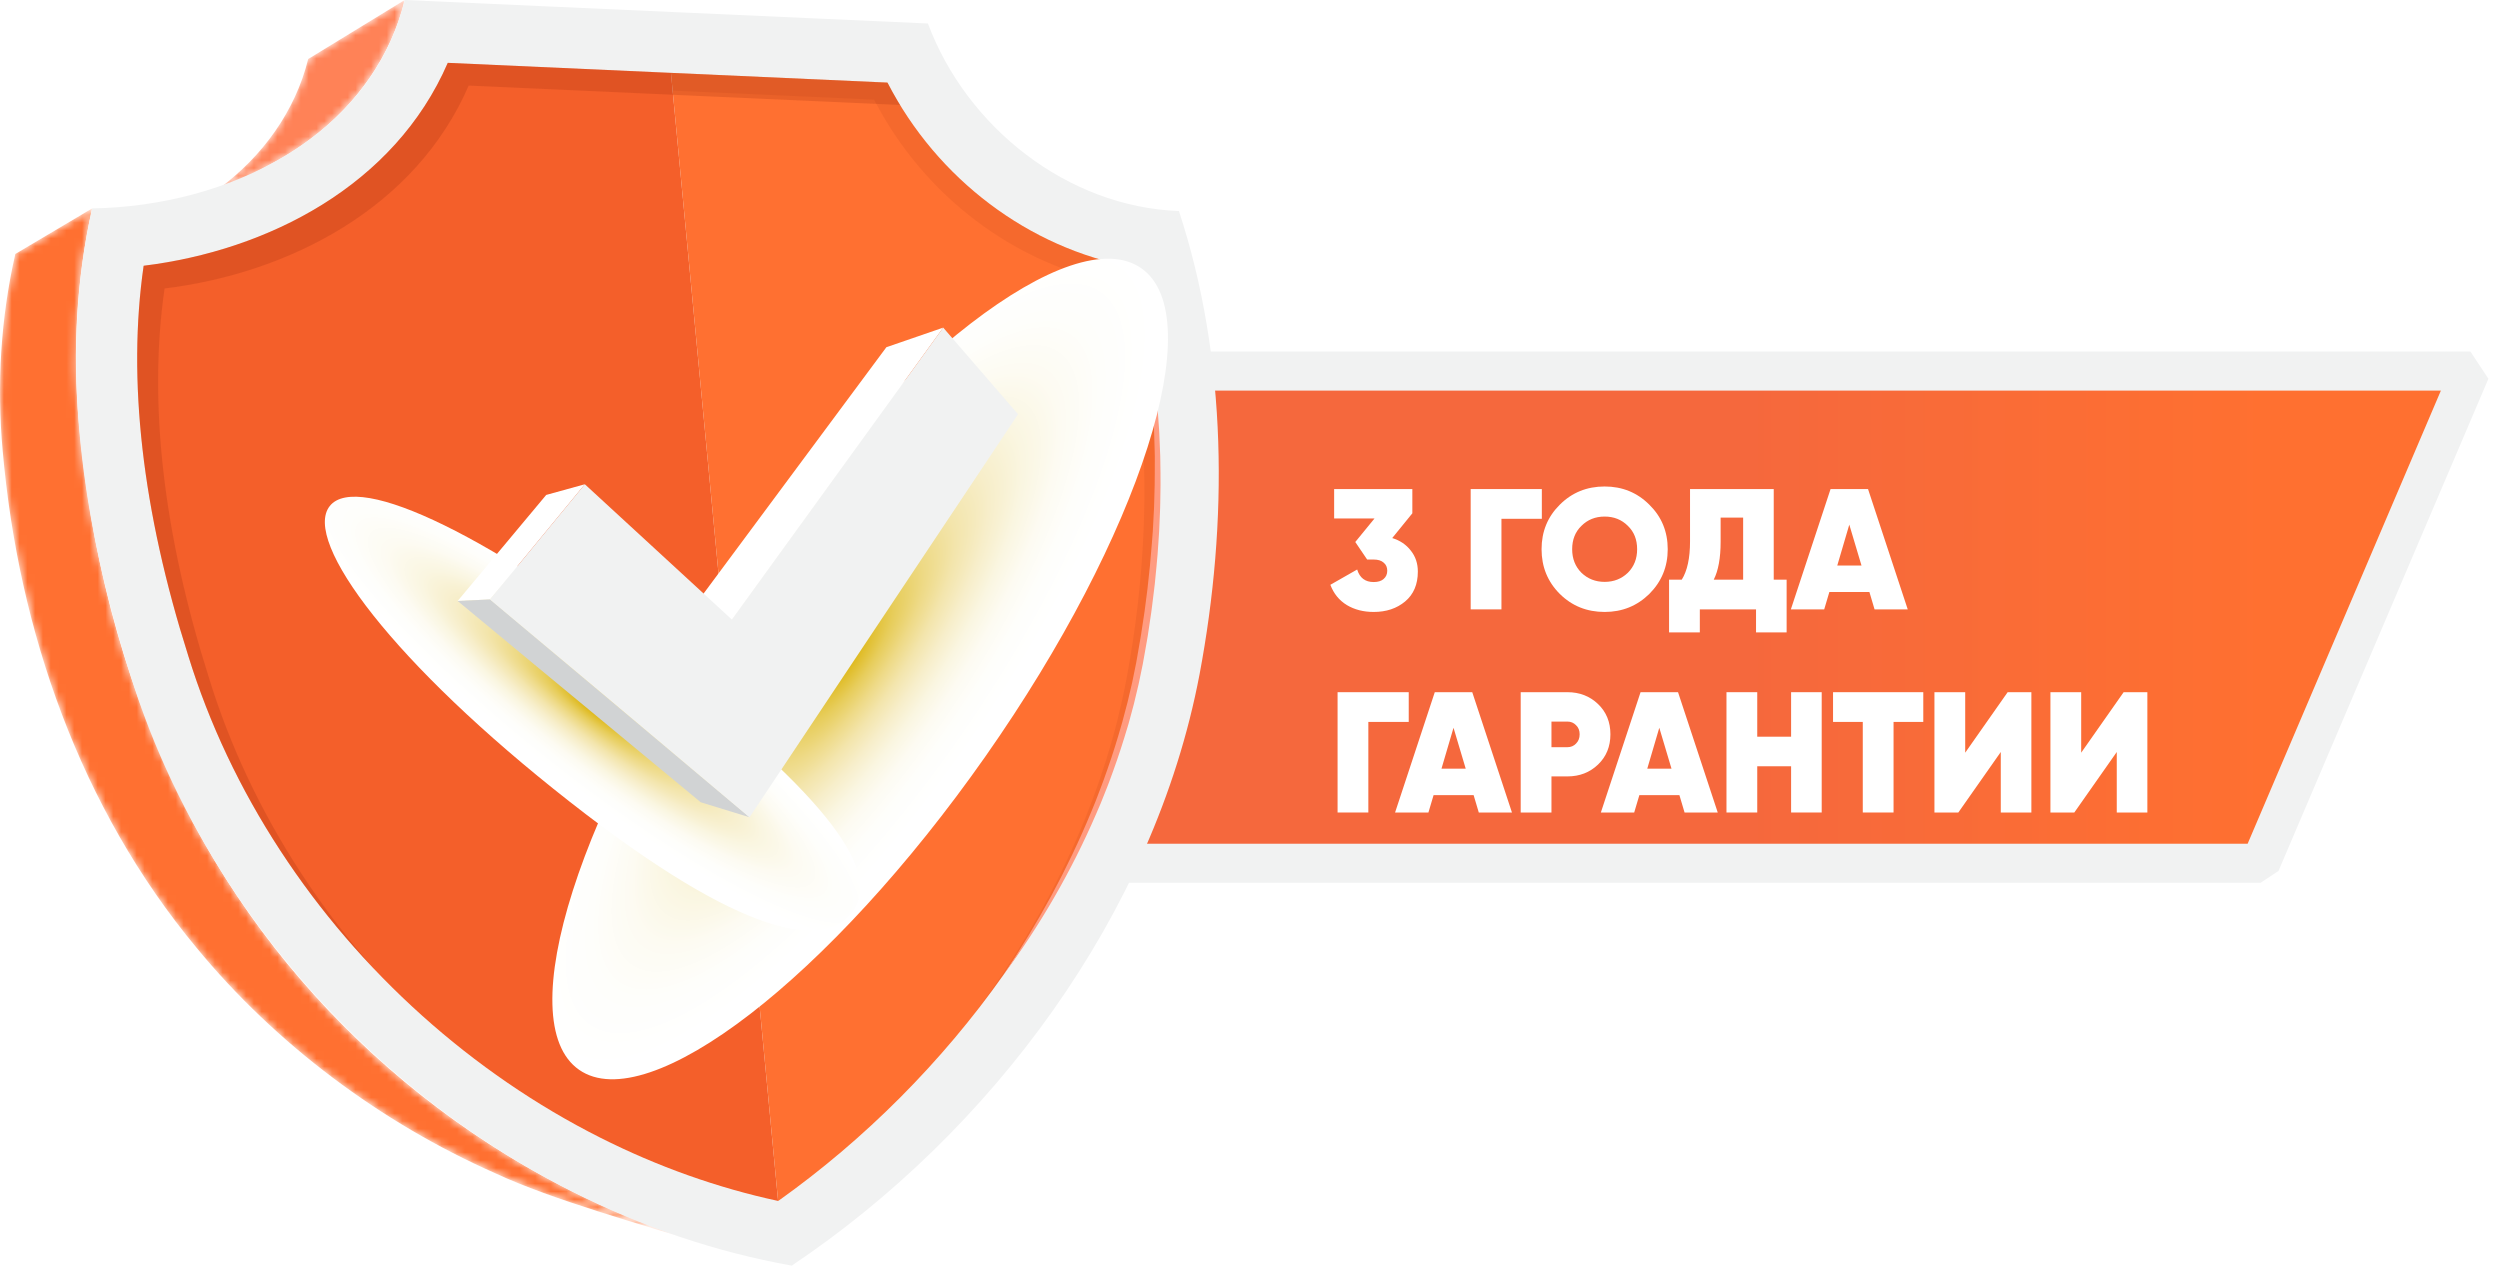 <svg width="320" height="162" viewBox="0 0 320 162" fill="none" xmlns="http://www.w3.org/2000/svg">
<path d="M132.5 47.5H316.216L289.348 110.5H132.5V47.5Z" fill="url(#paint0_linear_2017_135)" stroke="#F1F2F2" stroke-width="5" stroke-linejoin="bevel"/>
<g filter="url(#filter0_d_2017_135)">
<path d="M180.78 60.702L178.206 63.87C179.203 64.178 179.995 64.713 180.582 65.476C181.183 66.224 181.484 67.119 181.484 68.16C181.484 69.803 180.941 71.079 179.856 71.988C178.785 72.883 177.443 73.33 175.83 73.33C174.525 73.33 173.381 73.037 172.398 72.45C171.415 71.849 170.711 70.983 170.286 69.854L173.718 67.896C174.041 68.967 174.745 69.502 175.83 69.502C176.387 69.502 176.813 69.37 177.106 69.106C177.414 68.842 177.568 68.49 177.568 68.05C177.568 67.61 177.414 67.265 177.106 67.016C176.813 66.752 176.387 66.62 175.83 66.62H174.994L173.476 64.376L175.94 61.362H170.77V57.6H180.78V60.702Z" fill="white"/>
<path d="M188.247 57.6H197.355V61.406H192.185V73H188.247V57.6Z" fill="white"/>
<path d="M211.115 71.02C209.546 72.56 207.639 73.33 205.395 73.33C203.122 73.33 201.208 72.56 199.653 71.02C198.098 69.465 197.321 67.559 197.321 65.3C197.321 63.041 198.098 61.142 199.653 59.602C201.208 58.047 203.122 57.27 205.395 57.27C207.654 57.27 209.56 58.047 211.115 59.602C212.684 61.142 213.469 63.041 213.469 65.3C213.469 67.544 212.684 69.451 211.115 71.02ZM202.425 68.314C203.232 69.091 204.222 69.48 205.395 69.48C206.568 69.48 207.558 69.091 208.365 68.314C209.157 67.522 209.553 66.517 209.553 65.3C209.553 64.068 209.157 63.071 208.365 62.308C207.573 61.516 206.583 61.12 205.395 61.12C204.207 61.12 203.217 61.516 202.425 62.308C201.633 63.071 201.237 64.068 201.237 65.3C201.237 66.517 201.633 67.522 202.425 68.314Z" fill="white"/>
<path d="M227.038 57.6V69.194H228.688V75.948H224.772V73H217.578V75.948H213.64V69.194H215.268C215.972 68.065 216.324 66.437 216.324 64.31V57.6H227.038ZM219.36 69.194H223.122V61.252H220.24V64.354C220.24 66.422 219.947 68.035 219.36 69.194Z" fill="white"/>
<path d="M244.19 73H239.944L239.284 70.778H234.158L233.498 73H229.23L234.312 57.6H239.108L244.19 73ZM236.71 62.154L235.17 67.39H238.272L236.71 62.154Z" fill="white"/>
<path d="M171.21 83.6H180.318V87.406H175.148V99H171.21V83.6Z" fill="white"/>
<path d="M193.53 99H189.284L188.624 96.778H183.498L182.838 99H178.57L183.652 83.6H188.448L193.53 99ZM186.05 88.154L184.51 93.39H187.612L186.05 88.154Z" fill="white"/>
<path d="M194.649 83.6H200.633C202.188 83.6 203.493 84.106 204.549 85.118C205.605 86.13 206.133 87.421 206.133 88.99C206.133 90.559 205.605 91.85 204.549 92.862C203.493 93.874 202.188 94.38 200.633 94.38H198.587V99H194.649V83.6ZM198.587 90.64H200.633C201.073 90.64 201.44 90.486 201.733 90.178C202.041 89.87 202.195 89.474 202.195 88.99C202.195 88.506 202.041 88.117 201.733 87.824C201.44 87.516 201.073 87.362 200.633 87.362H198.587V90.64Z" fill="white"/>
<path d="M219.87 99H215.624L214.964 96.778H209.838L209.178 99H204.91L209.992 83.6H214.788L219.87 99ZM212.39 88.154L210.85 93.39H213.952L212.39 88.154Z" fill="white"/>
<path d="M229.261 89.298V83.6H233.177V99H229.261V93.082H224.927V99H220.989V83.6H224.927V89.298H229.261Z" fill="white"/>
<path d="M234.63 83.6H246.18V87.406H242.374V99H238.436V87.406H234.63V83.6Z" fill="white"/>
<path d="M260.016 99H256.1V91.256L250.666 99H247.608V83.6H251.546V91.344L256.98 83.6H260.016V99Z" fill="white"/>
<path d="M274.862 99H270.946V91.256L265.512 99H262.454V83.6H266.392V91.344L271.826 83.6H274.862V99Z" fill="white"/>
</g>
<mask id="mask0_2017_135" style="mask-type:luminance" maskUnits="userSpaceOnUse" x="23" y="0" width="29" height="28">
<path d="M34.762 20.964C30.981 22.997 27.2 25.03 23.419 27.063C25.505 25.941 27.425 24.668 29.164 23.259C30.893 21.859 32.444 20.325 33.8 18.675C35.149 17.032 36.306 15.271 37.253 13.411C38.197 11.556 38.934 9.599 39.446 7.556L51.803 0.001C51.262 2.206 50.481 4.316 49.481 6.313C48.477 8.318 47.248 10.212 45.815 11.977C44.374 13.751 42.725 15.398 40.885 16.897C39.033 18.406 36.986 19.768 34.762 20.964Z" fill="white"/>
</mask>
<g mask="url(#mask0_2017_135)">
<path d="M39.447 7.555C37.805 14.229 33.577 20.042 28.058 24.119C26.59 25.212 25.036 26.193 23.419 27.062C24.041 26.718 35.931 20.364 36.066 20.232C37.325 19.494 38.542 18.69 39.707 17.817C45.612 13.434 50.084 7.158 51.804 0L39.448 7.555L39.447 7.555Z" fill="#FF8257"/>
</g>
<mask id="mask1_2017_135" style="mask-type:luminance" maskUnits="userSpaceOnUse" x="0" y="26" width="91" height="134">
<path d="M90.025 159.221C89.551 159.075 88.92 158.879 88.447 158.732C88.213 158.66 87.9 158.564 87.667 158.491C87.204 158.347 86.588 158.156 86.125 158.014C85.67 157.872 85.063 157.685 84.608 157.544C84.383 157.474 84.083 157.381 83.858 157.311C83.413 157.173 82.82 156.99 82.376 156.852C81.938 156.717 81.354 156.536 80.916 156.401C80.7 156.333 80.411 156.245 80.195 156.177C79.767 156.045 79.196 155.868 78.768 155.735C78.347 155.604 77.784 155.431 77.363 155.3C77.155 155.236 76.876 155.149 76.668 155.085C76.256 154.957 75.707 154.787 75.294 154.659C73.546 154.118 71.662 153.483 69.671 152.742C67.667 151.995 65.552 151.14 63.355 150.16C61.144 149.174 58.848 148.062 56.498 146.81C54.132 145.548 51.71 144.144 49.263 142.582C46.246 140.656 43.339 138.587 40.55 136.378C37.738 134.151 35.048 131.784 32.489 129.282C29.91 126.762 27.465 124.107 25.163 121.322C22.846 118.52 20.674 115.588 18.656 112.534C16.128 108.707 13.84 104.681 11.798 100.466C9.747 96.23 7.947 91.809 6.407 87.218C4.862 82.61 3.58 77.835 2.567 72.91C1.552 67.975 0.809 62.896 0.341 57.687C0.147 55.532 0.036 53.387 0.007 51.254C-0.021 49.121 0.033 47 0.169 44.895C0.305 42.792 0.522 40.706 0.821 38.639C1.119 36.575 1.499 34.531 1.959 32.511L11.796 26.678C11.304 28.874 10.9 31.095 10.582 33.341C10.263 35.589 10.032 37.859 9.889 40.148C9.746 42.44 9.69 44.749 9.724 47.073C9.757 49.398 9.879 51.736 10.089 54.083C10.598 59.761 11.403 65.297 12.499 70.677C13.594 76.047 14.976 81.25 16.64 86.272C18.298 91.275 20.233 96.09 22.438 100.703C24.63 105.29 27.086 109.669 29.796 113.828C31.959 117.146 34.284 120.329 36.764 123.369C39.227 126.389 41.84 129.265 44.593 131.992C47.325 134.698 50.194 137.255 53.191 139.657C56.161 142.038 59.254 144.266 62.461 146.336C65.06 148.014 67.632 149.521 70.142 150.871C72.633 152.211 75.066 153.399 77.407 154.45C79.732 155.494 81.969 156.404 84.087 157.196C86.191 157.983 88.18 158.654 90.024 159.225L90.025 159.221Z" fill="white"/>
</mask>
<g mask="url(#mask1_2017_135)">
<path d="M84.088 157.192C57.271 147.32 34.586 126.606 22.439 100.699C15.487 86.155 11.541 70.278 10.091 54.079C9.266 44.909 9.789 35.641 11.798 26.675L1.961 32.508C0.084 40.743 -0.418 49.258 0.342 57.685C2.363 80.784 10.296 103.449 25.163 121.321C35.333 133.686 48.773 143.697 63.356 150.159C70.73 153.609 82.318 156.757 90.025 159.221C88.18 158.65 86.192 157.979 84.088 157.192Z" fill="#FF7031"/>
</g>
<path d="M118.773 3.008C123.731 16.258 136.581 26.477 150.904 27.015C157.145 46.01 157.195 66.89 153.543 86.318C147.707 117.057 126.869 144.897 101.344 162C62.333 155.039 28.365 124.201 16.642 86.267C10.636 67.351 7.363 46.365 11.798 26.675C29.169 26.412 47.489 17.563 51.803 0L118.772 3.007L118.773 3.008Z" fill="#F1F2F2"/>
<path d="M57.314 8.044C50.514 23.739 34.294 32.06 18.386 34.016C16.285 48.599 18.197 65.353 24.091 83.919L24.108 83.976C26.782 92.63 30.745 101.008 35.884 108.878C40.942 116.622 47.033 123.717 53.989 129.964C60.964 136.228 68.647 141.494 76.825 145.616C84.19 149.328 91.836 152.048 99.595 153.72L85.881 9.327L57.314 8.043V8.044Z" fill="#F45F2A"/>
<path d="M144.882 34.17C131.696 31.764 119.954 22.923 113.595 10.572L85.881 9.327L99.597 153.72C99.602 153.721 99.607 153.723 99.612 153.723C110.666 145.866 120.587 135.917 128.434 124.794C137.251 112.297 143.278 98.492 145.862 84.886C149.271 66.749 148.922 49.334 144.881 34.171L144.882 34.17Z" fill="#FF7031"/>
<path opacity="0.1" d="M144.882 34.17C131.696 31.764 119.954 22.923 113.595 10.572L85.881 9.327L86.096 11.599L111.889 12.757C118.247 25.107 129.99 33.949 143.177 36.355C147.217 51.518 147.565 68.934 144.157 87.07C141.574 100.676 135.546 114.482 126.729 126.978C125.896 128.159 125.039 129.326 124.16 130.479C125.644 128.622 127.071 126.726 128.435 124.793C137.252 112.297 143.279 98.491 145.863 84.885C149.272 66.749 148.923 49.333 144.882 34.17Z" fill="#96280B"/>
<path d="M128.434 124.793C132.85 118.214 136.658 111.242 139.669 103.944L140.231 102.575L140.757 101.192L141.021 100.501C141.109 100.271 141.2 100.042 141.279 99.809L141.772 98.414C142.429 96.554 143.01 94.67 143.553 92.775L143.656 92.42L143.75 92.062L143.938 91.347L144.318 89.919L144.656 88.481L144.824 87.762L144.908 87.402C144.936 87.282 144.959 87.161 144.984 87.041L145.279 85.594L145.426 84.87C145.472 84.628 145.511 84.384 145.555 84.142L145.808 82.684L145.934 81.955C145.975 81.712 146.023 81.47 146.056 81.225C146.694 77.331 147.15 73.408 147.445 69.475C147.482 68.984 147.526 68.492 147.559 68L147.637 66.523L147.715 65.045C147.731 64.799 147.731 64.552 147.739 64.306L147.759 63.566C147.783 62.581 147.821 61.595 147.811 60.608L147.815 59.128L147.816 58.388L147.798 57.649C147.658 49.76 146.745 41.869 144.881 34.17C145.995 37.971 146.818 41.859 147.412 45.78C147.552 46.762 147.674 47.746 147.806 48.729C147.842 48.975 147.863 49.222 147.889 49.469L147.964 50.209L148.116 51.69L148.154 52.06L148.182 52.431L148.235 53.172L148.34 54.657L148.366 55.028C148.375 55.151 148.383 55.275 148.387 55.399L148.418 56.143L148.48 57.63L148.511 58.374L148.523 59.118L148.544 60.606C148.569 61.599 148.538 62.591 148.525 63.584L148.513 64.328C148.507 64.576 148.51 64.824 148.496 65.072L148.433 66.56L148.369 68.047C148.341 68.543 148.303 69.038 148.27 69.533C148.202 70.523 148.14 71.514 148.033 72.501L147.888 73.983L147.816 74.724C147.79 74.97 147.756 75.217 147.727 75.463L147.544 76.941L147.453 77.68C147.422 77.927 147.395 78.173 147.356 78.418L146.918 81.363C146.884 81.609 146.834 81.852 146.793 82.097L146.663 82.83L146.403 84.296C146.359 84.54 146.318 84.785 146.271 85.029L146.12 85.76L145.817 87.221C145.791 87.342 145.769 87.465 145.74 87.585L145.654 87.948L145.481 88.673L145.134 90.124L144.747 91.564L144.552 92.283L144.454 92.643L144.346 93C143.779 94.905 143.174 96.799 142.493 98.666L141.981 100.066C141.899 100.301 141.806 100.531 141.714 100.762L141.438 101.454L140.885 102.838L140.296 104.206C137.146 111.501 133.146 118.42 128.434 124.793Z" fill="#FF9B80"/>
<g opacity="0.21">
<path d="M38.564 111.791C33.425 103.921 29.463 95.543 26.789 86.889L26.771 86.832C20.877 68.266 18.966 51.512 21.067 36.929C36.975 34.973 53.195 26.652 59.994 10.958L88.561 12.241L115.205 13.438C114.636 12.505 114.099 11.55 113.596 10.572L85.882 9.327L57.314 8.044C50.515 23.739 34.295 32.06 18.387 34.016C16.286 48.599 18.198 65.353 24.091 83.919L24.109 83.976C26.783 92.63 30.745 101.008 35.885 108.878C39.433 114.311 43.491 119.425 48 124.151C44.55 120.258 41.396 116.127 38.565 111.792L38.564 111.791Z" fill="#96280B"/>
</g>
<path style="mix-blend-mode:multiply" d="M126.145 96.807C146.013 68.473 154.937 40.5 146.077 34.328C137.216 28.156 113.927 46.121 94.058 74.456C74.19 102.79 65.266 130.763 74.126 136.935C82.987 143.107 106.276 125.141 126.145 96.807Z" fill="url(#paint1_radial_2017_135)"/>
<path style="mix-blend-mode:multiply" d="M85.757 86.301C108.262 103.936 112.546 112.364 108.996 116.866C105.445 121.367 95.405 120.237 72.9 102.602C50.396 84.968 38.656 69.28 42.206 64.778C45.757 60.277 63.253 68.666 85.758 86.301H85.757Z" fill="url(#paint2_radial_2017_135)"/>
<path d="M93.683 79.308L87.599 79.29L113.456 44.444L120.731 41.936L93.683 79.308Z" fill="white"/>
<path d="M62.724 76.728L58.579 76.925L69.914 63.351L74.859 61.985L62.724 76.728Z" fill="white"/>
<path d="M95.941 104.612L89.691 102.689L58.579 76.925L62.724 76.728L95.941 104.612Z" fill="#D1D3D4"/>
<path d="M120.731 41.936L130.311 53.02L95.941 104.612L62.724 76.728L74.859 61.985L93.683 79.308L120.731 41.936Z" fill="#F1F2F2"/>
<defs>
<filter id="filter0_d_2017_135" x="150.286" y="42.27" width="144.576" height="81.73" filterUnits="userSpaceOnUse" color-interpolation-filters="sRGB">
<feFlood flood-opacity="0" result="BackgroundImageFix"/>
<feColorMatrix in="SourceAlpha" type="matrix" values="0 0 0 0 0 0 0 0 0 0 0 0 0 0 0 0 0 0 127 0" result="hardAlpha"/>
<feOffset dy="5"/>
<feGaussianBlur stdDeviation="10"/>
<feComposite in2="hardAlpha" operator="out"/>
<feColorMatrix type="matrix" values="0 0 0 0 0.065 0 0 0 0 0.142 0 0 0 0 0.114 0 0 0 0.13 0"/>
<feBlend mode="normal" in2="BackgroundImageFix" result="effect1_dropShadow_2017_135"/>
<feBlend mode="normal" in="SourceGraphic" in2="effect1_dropShadow_2017_135" result="shape"/>
</filter>
<linearGradient id="paint0_linear_2017_135" x1="159" y1="79" x2="291" y2="79" gradientUnits="userSpaceOnUse">
<stop offset="0.48" stop-color="#F5683D"/>
<stop offset="1" stop-color="#FF7030"/>
</linearGradient>
<radialGradient id="paint1_radial_2017_135" cx="0" cy="0" r="1" gradientUnits="userSpaceOnUse" gradientTransform="translate(108.2 84.279) rotate(34.861) scale(19.445 62.655)">
<stop stop-color="#DBB100"/>
<stop offset="0.07" stop-color="#E0BD2A"/>
<stop offset="0.16" stop-color="#E7CD5B"/>
<stop offset="0.26" stop-color="#EEDA87"/>
<stop offset="0.36" stop-color="#F3E5AC"/>
<stop offset="0.47" stop-color="#F7EECA"/>
<stop offset="0.58" stop-color="#FAF6E1"/>
<stop offset="0.7" stop-color="#FDFBF2"/>
<stop offset="0.83" stop-color="#FEFEFB"/>
<stop offset="1" stop-color="white"/>
</radialGradient>
<radialGradient id="paint2_radial_2017_135" cx="0" cy="0" r="1" gradientUnits="userSpaceOnUse" gradientTransform="translate(75.729 90.568) rotate(-51.738) scale(9.433 47.202)">
<stop stop-color="#DBB100"/>
<stop offset="0.07" stop-color="#E0BD2A"/>
<stop offset="0.16" stop-color="#E7CD5B"/>
<stop offset="0.26" stop-color="#EEDA87"/>
<stop offset="0.36" stop-color="#F3E5AC"/>
<stop offset="0.47" stop-color="#F7EECA"/>
<stop offset="0.58" stop-color="#FAF6E1"/>
<stop offset="0.7" stop-color="#FDFBF2"/>
<stop offset="0.83" stop-color="#FEFEFB"/>
<stop offset="1" stop-color="white"/>
</radialGradient>
</defs>
</svg>
